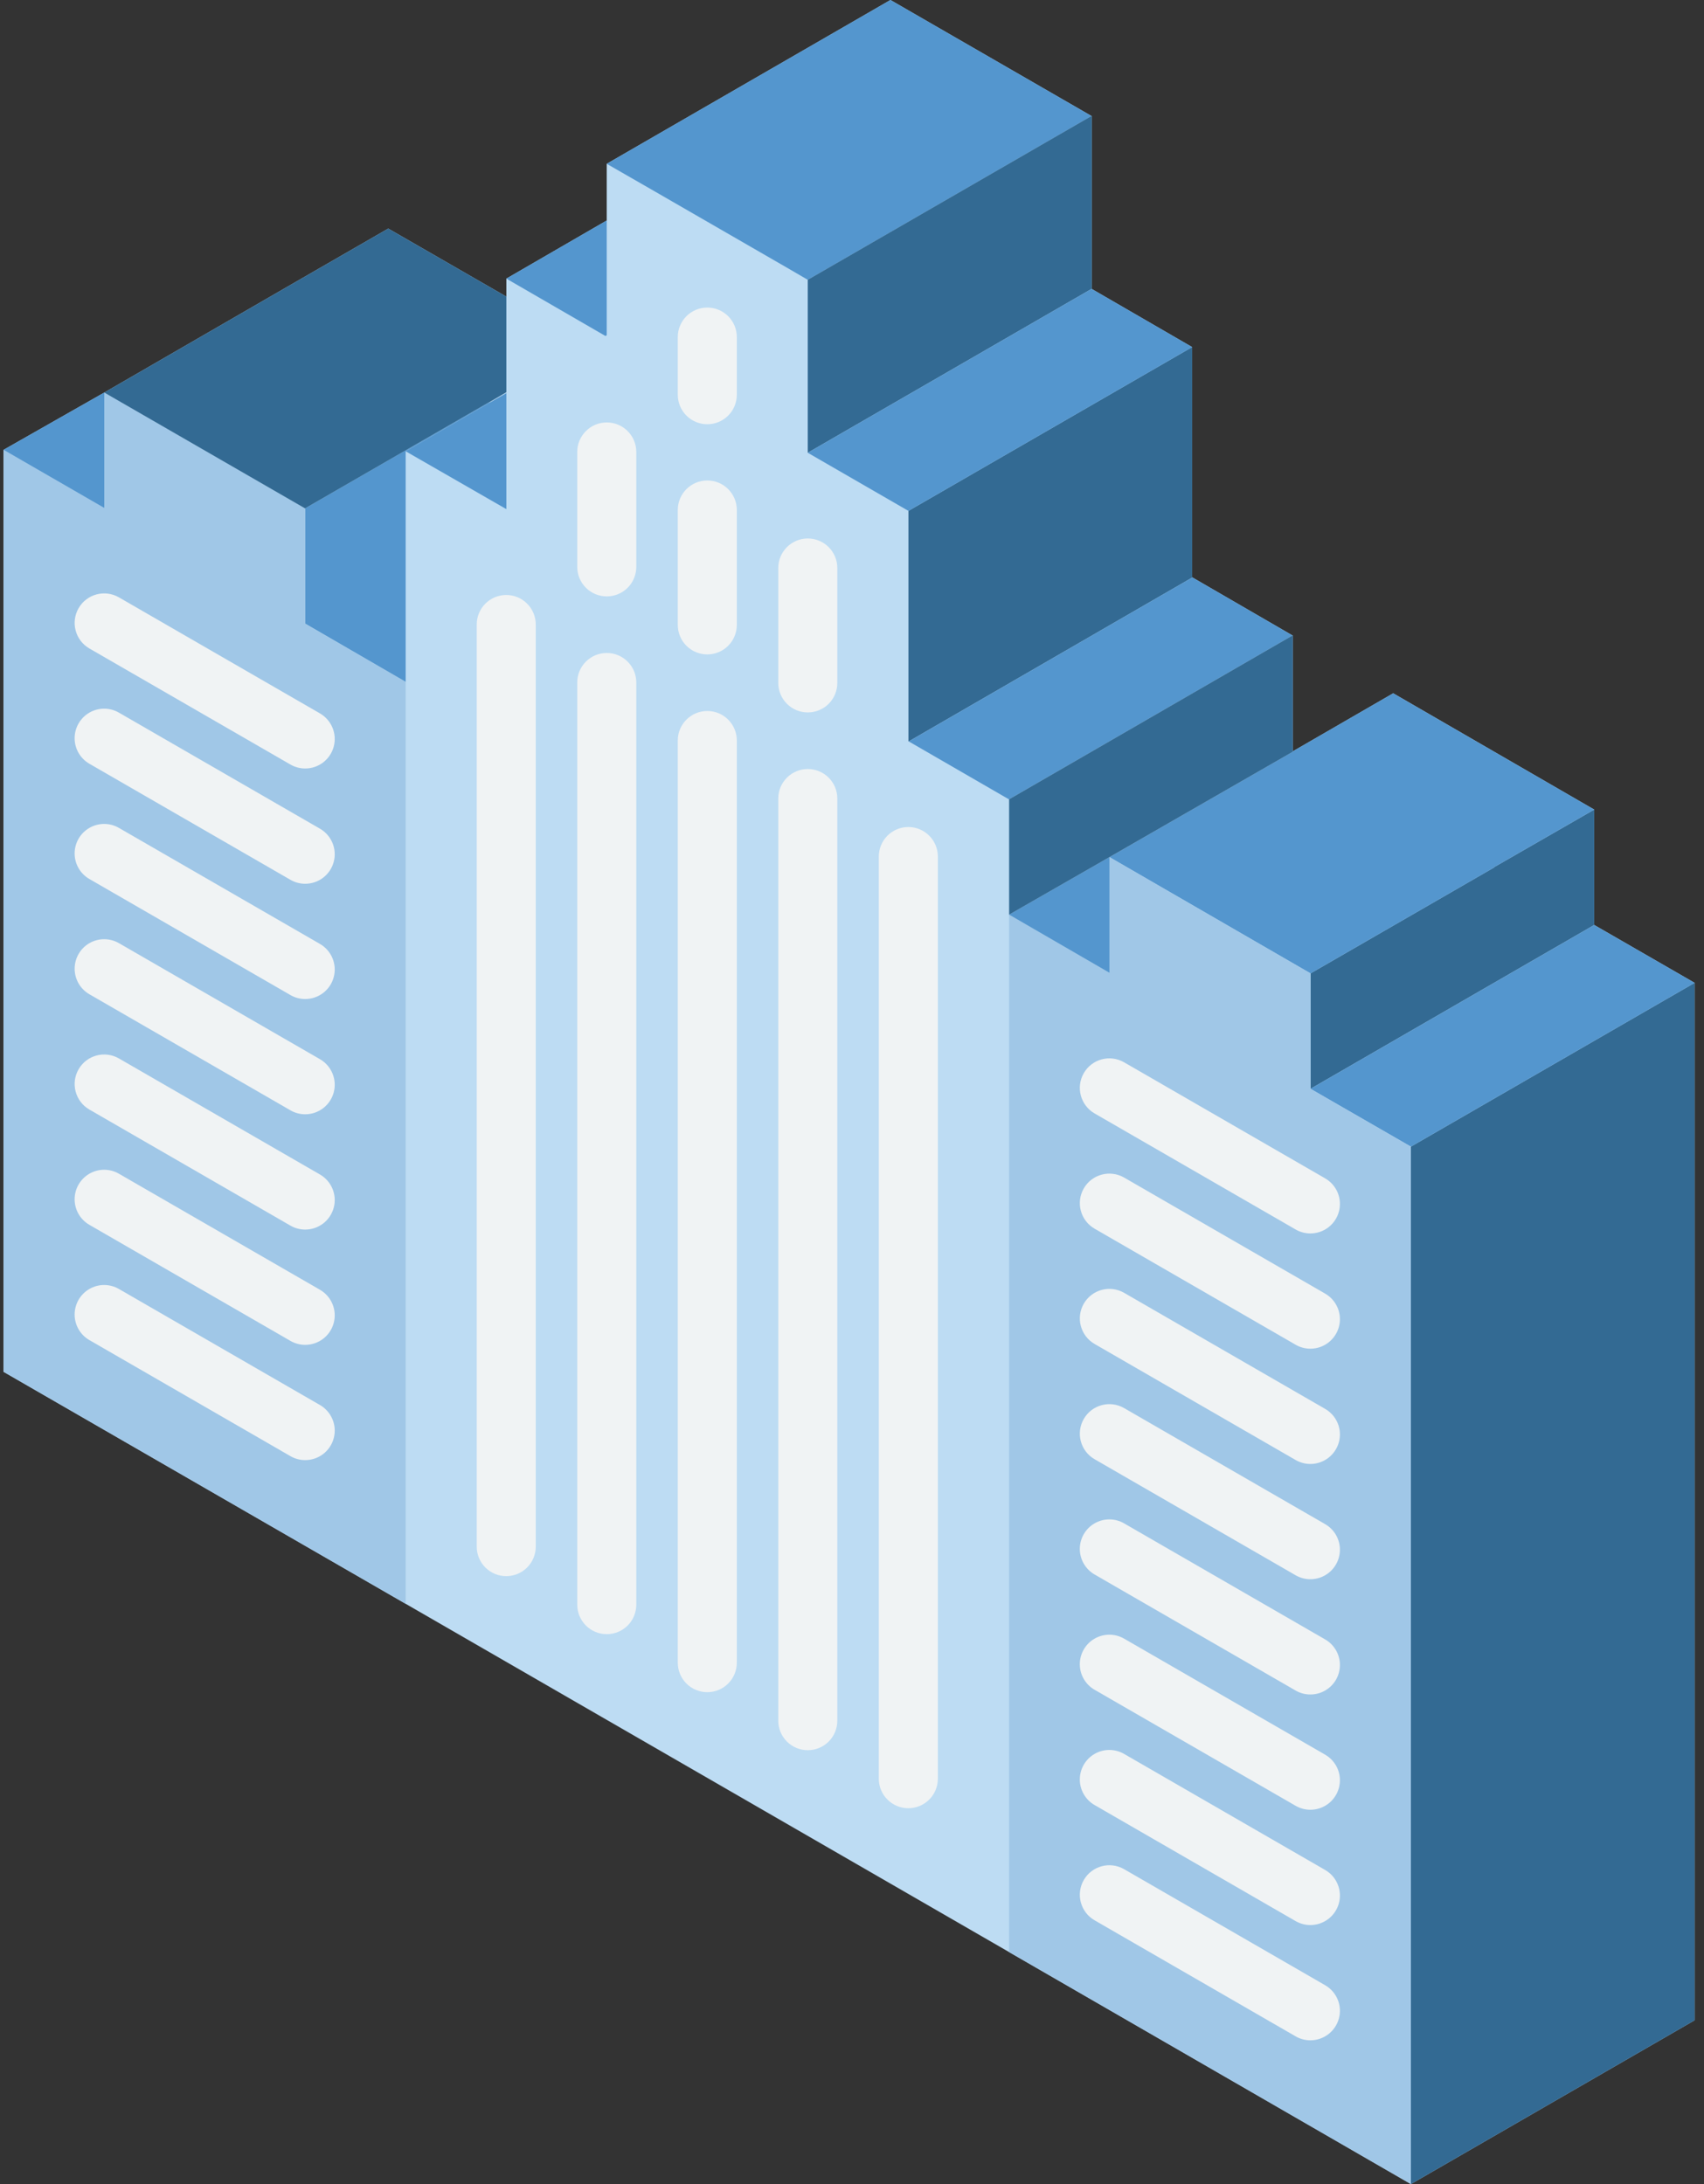 <?xml version="1.0" encoding="UTF-8"?>
<svg width="78px" height="100px" viewBox="0 0 78 100" version="1.1" xmlns="http://www.w3.org/2000/svg" xmlns:xlink="http://www.w3.org/1999/xlink">
    <rect x="0" y="0" width="78" height="100" fill="#333333" stroke="none"/>
    <!-- Generator: Sketch 49 (51002) - http://www.bohemiancoding.com/sketch -->
    <title>appartments (1)</title>
    <desc>Created with Sketch.</desc>
    <defs></defs>
    <g id="Page-1" stroke="none" stroke-width="1" fill="none" fill-rule="evenodd">
        <g id="Экологические-исследования" transform="translate(-540, -357)" fill-rule="nonzero">
            <g id="Group-3" transform="translate(540, 357)">
                <g id="appartments-(1)">
                    <polygon id="Shape" fill="#BDDCF3" points="77.57 45 77.57 92.5 64.583 100 46.192 89.378 18.57 73.432 0.164 62.811 0.164 20.595 4.773 17.973 13.164 13.122 17.759 10.473 17.759 10.459 23.178 13.581 23.178 12.757 27.773 10.095 27.773 7.5 40.759 0 49.962 5.311 49.975 5.311 49.975 13.23 54.57 15.892 54.57 26.432 59.164 29.095 59.178 29.095 59.178 34.419 59.192 34.392 63.773 31.743 72.975 37.068 72.975 42.338 72.962 42.338 72.975 42.351"></polygon>
                    <polygon id="Shape" fill="#A0C7E7" points="13.975 28.566 13.975 23.284 4.773 17.973 4.773 23.257 0.164 20.595 0.164 62.811 18.57 73.432 18.57 31.216"></polygon>
                    <polygon id="Shape" fill="#5496CE" points="49.962 5.311 36.975 12.811 36.164 12.338 30.029 8.797 27.773 7.5 40.759 0"></polygon>
                    <g id="Group" transform="translate(36.914, 5.273)" fill="#336A93">
                        <polygon id="Shape" points="13.061 0.037 13.061 7.956 13.048 7.956 0.061 15.456 0.061 7.537 13.048 0.037"></polygon>
                        <polygon id="Shape" points="17.656 10.618 17.656 21.172 4.683 28.672 4.669 28.672 4.669 18.118"></polygon>
                    </g>
                    <polygon id="Shape" fill="#5496CE" points="59.164 29.095 46.192 36.595 46.178 36.595 41.597 33.946 54.57 26.446 54.57 26.432"></polygon>
                    <g id="Group" transform="translate(59.961, 36.914)" fill="#336A93">
                        <polygon id="Shape" points="17.609 8.086 17.609 55.586 4.622 63.086 4.622 15.586"></polygon>
                        <polygon id="Shape" points="13.014 5.424 13.001 5.424 13.014 5.437 0.028 12.937 0.028 7.654 8.433 2.802 8.433 2.789 13.014 0.154"></polygon>
                    </g>
                    <g id="Group" transform="translate(50.781, 31.641)" fill="#5496CE">
                        <polygon id="Shape" points="26.789 13.359 13.802 20.859 9.208 18.211 22.194 10.711"></polygon>
                        <polygon id="Shape" points="22.194 5.427 17.613 8.062 17.613 8.076 9.208 12.927 0.005 7.603 8.397 2.778 8.41 2.751 12.991 0.103"></polygon>
                    </g>
                    <polygon id="Shape" fill="#A0C7E7" points="59.989 49.851 59.989 44.568 50.786 39.243 50.786 44.541 46.192 41.878 46.192 89.378 64.583 100 64.583 52.5"></polygon>
                    <polygon id="Shape" fill="#5496CE" points="50.786 39.243 50.786 44.541 46.192 41.878"></polygon>
                    <polygon id="Shape" fill="#336A93" points="59.178 29.095 59.178 34.419 50.786 39.243 46.192 41.878 46.192 36.595 59.164 29.095"></polygon>
                    <g id="Group" transform="translate(0, 9.961)" fill="#5496CE">
                        <polygon id="Shape" points="54.57 5.931 41.583 13.431 36.975 10.769 49.962 3.269 49.975 3.269"></polygon>
                        <polygon id="Shape" points="27.773 0.134 27.773 5.39 27.719 5.417 27.705 5.417 23.178 2.796"></polygon>
                        <polygon id="Shape" points="4.773 8.012 4.773 13.296 0.164 10.634"></polygon>
                        <polygon id="Shape" points="23.178 8.039 23.178 13.35 18.57 10.701 22.421 8.471"></polygon>
                        <polyline id="Shape" points="13.975 18.593 13.975 13.309 22.381 8.458 22.394 8.458 22.421 8.471 18.57 10.701 18.57 21.255"></polyline>
                    </g>
                    <polygon id="Shape" fill="#336A93" points="23.178 13.581 23.178 17.959 22.394 18.419 22.381 18.419 13.975 23.27 13.975 23.284 4.773 17.973 13.164 13.122 17.759 10.473 17.759 10.459"></polygon>
                    <g id="Group" transform="translate(3.32, 14.062)" fill="#F0F3F4">
                        <path d="M29.056,5.362 C28.698,5.362 28.354,5.22 28.1,4.966 C27.847,4.713 27.705,4.369 27.705,4.011 L27.705,1.371 C27.705,0.625 28.31,0.02 29.056,0.02 C29.803,0.02 30.408,0.625 30.408,1.371 L30.408,4.01 C30.408,4.369 30.265,4.713 30.012,4.966 C29.759,5.22 29.415,5.362 29.056,5.362 Z" id="Shape"></path>
                        <path d="M33.657,66.072 C33.298,66.073 32.954,65.93 32.701,65.677 C32.447,65.423 32.305,65.08 32.305,64.721 L32.305,22.499 C32.305,21.753 32.911,21.148 33.657,21.148 C34.403,21.148 35.008,21.753 35.008,22.499 L35.008,64.721 C35.008,65.079 34.866,65.423 34.613,65.677 C34.359,65.93 34.015,66.073 33.657,66.072 Z" id="Shape"></path>
                        <path d="M38.258,68.729 C37.9,68.729 37.556,68.587 37.303,68.333 C37.049,68.08 36.907,67.736 36.907,67.378 L36.907,25.156 C36.907,24.409 37.512,23.804 38.258,23.804 C39.005,23.804 39.61,24.409 39.61,25.156 L39.61,67.378 C39.61,67.736 39.468,68.08 39.214,68.333 C38.961,68.587 38.617,68.729 38.258,68.729 Z" id="Shape"></path>
                        <path d="M19.853,58.103 C19.495,58.103 19.151,57.961 18.897,57.707 C18.644,57.454 18.501,57.11 18.502,56.751 L18.502,14.531 C18.502,13.785 19.107,13.18 19.853,13.18 C20.599,13.18 21.204,13.785 21.204,14.531 L21.204,56.752 C21.204,57.11 21.062,57.454 20.809,57.707 C20.555,57.961 20.211,58.103 19.853,58.103 Z" id="Shape"></path>
                        <path d="M29.056,63.416 C28.698,63.416 28.354,63.274 28.1,63.02 C27.847,62.767 27.705,62.423 27.705,62.064 L27.705,19.843 C27.705,19.096 28.31,18.491 29.056,18.491 C29.803,18.491 30.408,19.096 30.408,19.843 L30.408,62.064 C30.408,62.423 30.265,62.767 30.012,63.02 C29.759,63.274 29.415,63.416 29.056,63.416 Z" id="Shape"></path>
                        <path d="M24.455,60.759 C24.096,60.76 23.752,60.617 23.499,60.364 C23.245,60.11 23.103,59.767 23.103,59.408 L23.103,17.186 C23.103,16.44 23.708,15.835 24.455,15.835 C25.201,15.835 25.806,16.44 25.806,17.186 L25.806,59.408 C25.806,59.766 25.664,60.11 25.411,60.364 C25.157,60.617 24.813,60.76 24.455,60.759 Z" id="Shape"></path>
                        <path d="M29.056,15.901 C28.698,15.901 28.354,15.759 28.1,15.505 C27.847,15.252 27.705,14.908 27.705,14.549 L27.705,9.288 C27.705,8.542 28.31,7.937 29.056,7.937 C29.803,7.937 30.408,8.542 30.408,9.288 L30.408,14.549 C30.408,14.908 30.265,15.252 30.012,15.505 C29.759,15.759 29.415,15.901 29.056,15.901 Z" id="Shape"></path>
                        <path d="M33.657,18.557 C33.298,18.558 32.954,18.415 32.701,18.162 C32.447,17.908 32.305,17.565 32.305,17.206 L32.305,11.945 C32.305,11.198 32.911,10.593 33.657,10.593 C34.403,10.593 35.008,11.198 35.008,11.945 L35.008,17.206 C35.008,17.564 34.866,17.908 34.613,18.162 C34.359,18.415 34.015,18.558 33.657,18.557 Z" id="Shape"></path>
                        <path d="M24.455,13.244 C24.096,13.245 23.752,13.102 23.499,12.849 C23.245,12.595 23.103,12.252 23.103,11.893 L23.103,6.631 C23.103,5.885 23.708,5.28 24.455,5.28 C25.201,5.28 25.806,5.885 25.806,6.631 L25.806,11.893 C25.806,12.251 25.664,12.595 25.411,12.849 C25.157,13.102 24.813,13.245 24.455,13.244 Z" id="Shape"></path>
                        <path d="M56.661,42.412 C56.425,42.412 56.192,42.35 55.987,42.231 L46.785,36.918 C46.138,36.545 45.917,35.718 46.29,35.072 C46.663,34.425 47.49,34.204 48.136,34.577 L57.338,39.89 C57.869,40.196 58.127,40.82 57.968,41.411 C57.81,42.002 57.273,42.413 56.661,42.412 Z" id="Shape"></path>
                        <path d="M56.661,47.689 C56.425,47.689 56.192,47.627 55.987,47.508 L46.785,42.195 C46.139,41.822 45.917,40.996 46.29,40.349 C46.663,39.703 47.49,39.481 48.136,39.854 L57.338,45.167 C57.868,45.473 58.127,46.097 57.968,46.688 C57.809,47.279 57.273,47.69 56.661,47.689 Z" id="Shape"></path>
                        <path d="M56.661,52.967 C56.425,52.967 56.192,52.904 55.987,52.786 L46.785,47.473 C46.139,47.099 45.917,46.273 46.29,45.627 C46.663,44.98 47.49,44.759 48.136,45.131 L57.338,50.445 C57.868,50.75 58.127,51.374 57.968,51.965 C57.809,52.556 57.273,52.967 56.661,52.967 Z" id="Shape"></path>
                        <path d="M56.661,58.244 C56.425,58.244 56.192,58.182 55.987,58.063 L46.785,52.75 C46.138,52.377 45.917,51.55 46.29,50.904 C46.663,50.257 47.49,50.036 48.136,50.409 L57.338,55.722 C57.869,56.028 58.127,56.652 57.968,57.243 C57.809,57.834 57.273,58.245 56.661,58.244 Z" id="Shape"></path>
                        <path d="M56.661,63.521 C56.425,63.522 56.192,63.459 55.987,63.341 L46.785,58.028 C46.366,57.786 46.108,57.34 46.108,56.857 C46.108,56.374 46.366,55.928 46.784,55.686 C47.202,55.445 47.718,55.445 48.136,55.687 L57.338,61 C57.868,61.305 58.127,61.929 57.968,62.521 C57.81,63.112 57.273,63.522 56.661,63.521 Z" id="Shape"></path>
                        <path d="M56.661,68.799 C56.425,68.799 56.192,68.737 55.987,68.618 L46.785,63.306 C46.366,63.065 46.108,62.619 46.108,62.136 C46.108,61.653 46.366,61.206 46.784,60.965 C47.202,60.723 47.718,60.723 48.136,60.965 L57.338,66.277 C57.868,66.583 58.127,67.207 57.968,67.798 C57.809,68.389 57.273,68.8 56.661,68.799 Z" id="Shape"></path>
                        <path d="M56.661,74.078 C56.425,74.078 56.192,74.015 55.987,73.897 L46.785,68.584 C46.366,68.342 46.108,67.896 46.108,67.413 C46.108,66.93 46.366,66.484 46.784,66.242 C47.202,66.001 47.718,66.001 48.136,66.243 L57.338,71.556 C57.868,71.862 58.127,72.486 57.968,73.077 C57.809,73.668 57.273,74.078 56.661,74.078 Z" id="Shape"></path>
                        <path d="M56.661,79.355 C56.425,79.355 56.192,79.293 55.987,79.174 L46.785,73.861 C46.138,73.488 45.917,72.661 46.29,72.015 C46.663,71.368 47.49,71.147 48.136,71.52 L57.338,76.833 C57.868,77.139 58.127,77.763 57.968,78.354 C57.809,78.945 57.273,79.356 56.661,79.355 Z" id="Shape"></path>
                        <path d="M10.649,21.124 C10.413,21.124 10.18,21.062 9.975,20.943 L0.773,15.63 C0.126,15.257 -0.095,14.43 0.278,13.784 C0.651,13.137 1.478,12.916 2.124,13.289 L11.326,18.602 C11.856,18.908 12.115,19.532 11.956,20.123 C11.798,20.714 11.262,21.125 10.649,21.124 Z" id="Shape"></path>
                        <path d="M10.649,26.402 C10.413,26.402 10.18,26.339 9.975,26.221 L0.773,20.908 C0.354,20.666 0.096,20.22 0.096,19.737 C0.096,19.254 0.354,18.808 0.772,18.566 C1.19,18.325 1.706,18.325 2.124,18.567 L11.326,23.88 C11.856,24.186 12.115,24.81 11.956,25.401 C11.797,25.992 11.262,26.402 10.649,26.402 Z" id="Shape"></path>
                        <path d="M10.649,31.679 C10.413,31.679 10.18,31.617 9.975,31.498 L0.773,26.185 C0.354,25.944 0.096,25.497 0.096,25.014 C0.096,24.531 0.354,24.085 0.772,23.844 C1.19,23.602 1.706,23.602 2.124,23.844 L11.326,29.157 C11.856,29.463 12.115,30.087 11.956,30.678 C11.798,31.269 11.262,31.68 10.649,31.679 Z" id="Shape"></path>
                        <path d="M10.649,36.956 C10.413,36.956 10.18,36.894 9.975,36.775 L0.773,31.462 C0.355,31.221 0.097,30.775 0.097,30.292 C0.097,29.809 0.354,29.363 0.772,29.121 C1.191,28.88 1.706,28.88 2.124,29.121 L11.326,34.434 C11.856,34.74 12.115,35.364 11.956,35.955 C11.797,36.546 11.262,36.957 10.649,36.956 Z" id="Shape"></path>
                        <path d="M10.649,42.235 C10.413,42.235 10.18,42.173 9.975,42.054 L0.773,36.741 C0.126,36.368 -0.095,35.541 0.278,34.895 C0.651,34.248 1.478,34.027 2.124,34.4 L11.326,39.713 C11.856,40.019 12.115,40.643 11.956,41.234 C11.798,41.825 11.262,42.236 10.649,42.235 Z" id="Shape"></path>
                        <path d="M10.649,47.513 C10.413,47.513 10.18,47.45 9.975,47.332 L0.773,42.019 C0.354,41.777 0.096,41.331 0.096,40.848 C0.096,40.365 0.354,39.919 0.772,39.677 C1.19,39.436 1.706,39.436 2.124,39.678 L11.326,44.991 C11.856,45.296 12.115,45.921 11.956,46.512 C11.798,47.103 11.262,47.513 10.649,47.513 Z" id="Shape"></path>
                        <path d="M10.649,52.79 C10.413,52.79 10.18,52.728 9.975,52.609 L0.773,47.296 C0.354,47.055 0.096,46.608 0.096,46.125 C0.096,45.642 0.354,45.196 0.772,44.954 C1.19,44.713 1.706,44.713 2.124,44.955 L11.326,50.268 C11.856,50.574 12.115,51.198 11.956,51.789 C11.798,52.38 11.262,52.791 10.649,52.79 Z" id="Shape"></path>
                    </g>
                </g>
            </g>
        </g>
    </g>
</svg>